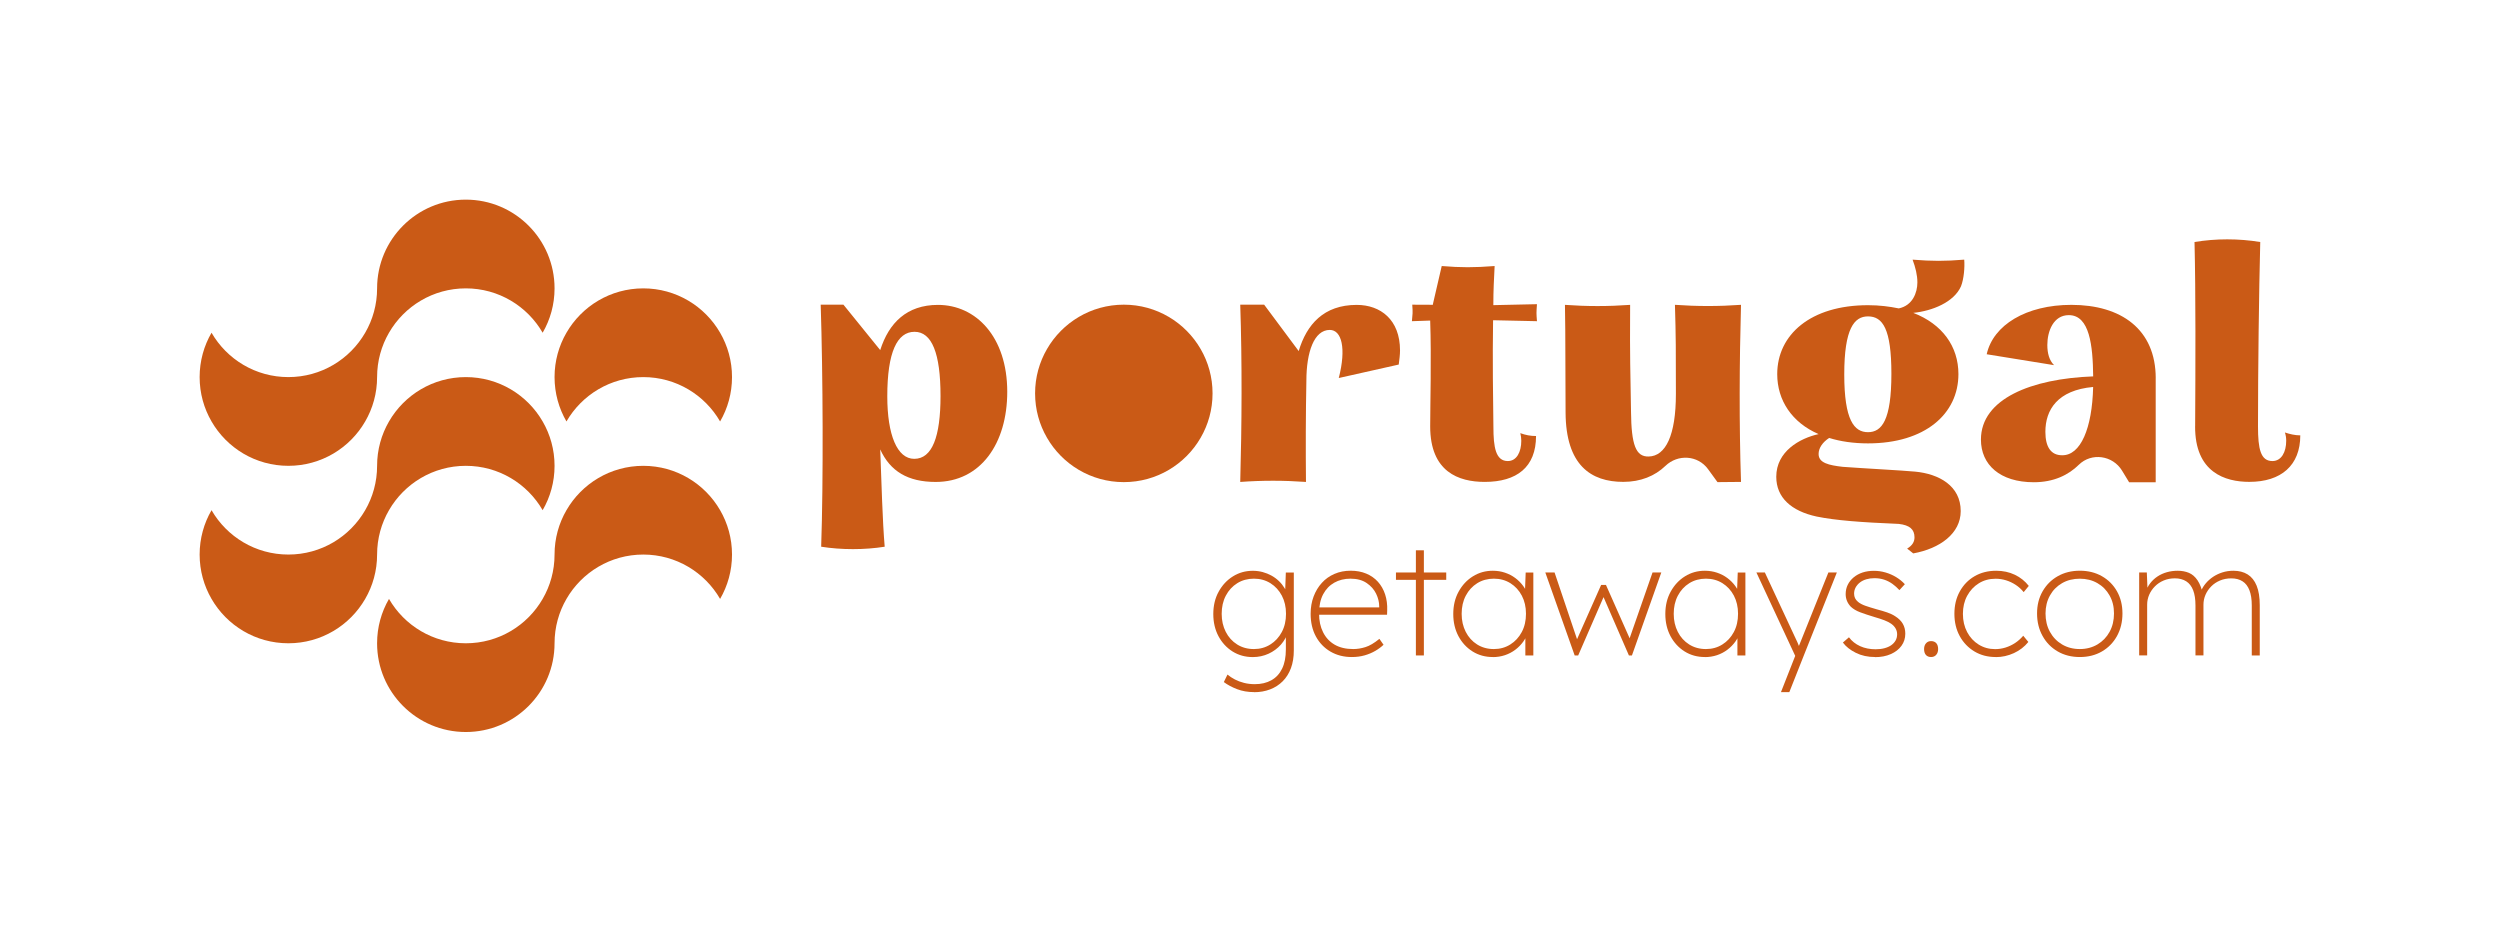 <?xml version="1.0" encoding="UTF-8"?>
<svg id="Camada_1" data-name="Camada 1" xmlns="http://www.w3.org/2000/svg" xmlns:xlink="http://www.w3.org/1999/xlink" viewBox="0 0 676.22 252">
  <defs>
    <style>
      .cls-1 {
        fill: none;
      }

      .cls-2 {
        fill: #ca5a16;
      }

      .cls-3 {
        clip-path: url(#clippath);
      }
    </style>
    <clipPath id="clippath">
      <rect class="cls-1" width="676.22" height="252"/>
    </clipPath>
  </defs>
  <g class="cls-3">
    <path class="cls-2" d="M150,78c0,4.37-1.17,8.47-3.22,12-4.14-7.17-11.9-12-20.78-12s-16.64,4.83-20.78,12c-2.05,3.53-3.22,7.63-3.22,12s-1.17,8.47-3.22,12c-4.14,7.18-11.9,12-20.78,12s-16.64-4.82-20.78-12c-2.05-3.53-3.22-7.63-3.22-12s1.17-8.47,3.22-12c4.14,7.18,11.9,12,20.78,12s16.64-4.82,20.78-12c2.05-3.53,3.22-7.63,3.22-12,0-13.25,10.75-24,24-24s24,10.75,24,24"/>
    <path class="cls-2" d="M198,102c0,4.37-1.17,8.47-3.22,12-4.14-7.17-11.9-12-20.78-12s-16.64,4.83-20.78,12c-2.05-3.53-3.22-7.63-3.22-12s1.17-8.47,3.22-12c4.14-7.17,11.9-12,20.78-12s16.64,4.83,20.78,12c2.05,3.53,3.22,7.63,3.22,12"/>
    <path class="cls-2" d="M150,126c0,4.37-1.17,8.47-3.22,12-4.14-7.17-11.9-12-20.78-12s-16.64,4.83-20.78,12c-2.05,3.53-3.22,7.63-3.22,12s-1.17,8.47-3.22,12c-4.14,7.18-11.9,12-20.78,12s-16.64-4.82-20.78-12c-2.05-3.53-3.22-7.63-3.22-12s1.17-8.47,3.22-12c4.14,7.18,11.9,12,20.78,12s16.64-4.82,20.78-12c2.05-3.53,3.22-7.63,3.22-12s1.17-8.47,3.22-12c4.14-7.17,11.9-12,20.78-12s16.64,4.83,20.78,12c2.05,3.53,3.22,7.63,3.22,12"/>
    <path class="cls-2" d="M198,150c0,4.37-1.17,8.47-3.22,12-4.14-7.17-11.9-12-20.78-12s-16.64,4.83-20.78,12c-2.05,3.53-3.22,7.63-3.22,12,0,13.26-10.75,24-24,24s-24-10.74-24-24c0-4.37,1.17-8.47,3.22-12,4.14,7.18,11.9,12,20.78,12s16.64-4.82,20.78-12c2.05-3.53,3.22-7.63,3.22-12s1.17-8.47,3.22-12c4.14-7.17,11.9-12,20.78-12s16.64,4.83,20.78,12c2.05,3.53,3.22,7.63,3.22,12"/>
    <path class="cls-2" d="M339.27,187.21c-1.73,0-3.28-.27-4.66-.8-1.38-.53-2.57-1.17-3.58-1.92l.99-2.03c.58.49,1.24.93,1.99,1.32.75.39,1.57.7,2.48.93.91.23,1.88.35,2.91.35,1.73,0,3.22-.35,4.49-1.06,1.27-.71,2.24-1.76,2.91-3.15.68-1.4,1.01-3.13,1.01-5.2v-4.23l.6-.56c-.38,1.3-1.02,2.46-1.94,3.5-.92,1.04-2.04,1.86-3.34,2.46-1.31.6-2.73.91-4.25.91-2.04,0-3.87-.5-5.48-1.51-1.61-1.01-2.88-2.39-3.82-4.14-.93-1.75-1.4-3.75-1.4-6s.48-4.29,1.45-6.04c.96-1.75,2.25-3.14,3.86-4.14,1.61-1.01,3.41-1.51,5.39-1.51.92,0,1.8.12,2.65.34.85.23,1.64.55,2.37.95.73.4,1.4.89,2.01,1.47.61.58,1.11,1.21,1.53,1.9.42.69.74,1.42.97,2.2l-.82-.56.21-5.83h2.16v21.06c0,1.81-.26,3.42-.78,4.81-.52,1.4-1.26,2.58-2.22,3.54-.96.96-2.1,1.7-3.41,2.2-1.31.5-2.74.76-4.29.76M339.18,175.56c1.64,0,3.11-.41,4.42-1.23,1.31-.82,2.35-1.94,3.11-3.37.76-1.42,1.14-3.07,1.14-4.94s-.38-3.47-1.12-4.9c-.75-1.42-1.78-2.55-3.09-3.37-1.31-.82-2.8-1.23-4.47-1.23s-3.2.41-4.51,1.23c-1.31.82-2.34,1.94-3.09,3.37-.75,1.42-1.12,3.06-1.12,4.9s.37,3.44,1.1,4.88c.73,1.44,1.76,2.58,3.07,3.41,1.31.83,2.83,1.25,4.55,1.25"/>
    <path class="cls-2" d="M365.64,177.72c-2.16,0-4.08-.49-5.76-1.47-1.68-.98-3-2.35-3.95-4.1-.95-1.75-1.42-3.8-1.42-6.13,0-1.7.27-3.25.8-4.66.53-1.41,1.27-2.64,2.22-3.69.95-1.05,2.09-1.86,3.43-2.44,1.34-.58,2.8-.86,4.38-.86s2.96.26,4.21.78c1.25.52,2.31,1.26,3.17,2.22.86.96,1.51,2.1,1.94,3.41.43,1.31.62,2.75.56,4.34l-.04,1.16h-19.08v-1.99h17.91l-.95.78v-1.04c0-1.15-.28-2.3-.84-3.45-.56-1.15-1.42-2.11-2.57-2.89-1.15-.78-2.61-1.17-4.36-1.17-1.64,0-3.1.36-4.38,1.08s-2.29,1.77-3.02,3.15c-.73,1.38-1.1,3.09-1.1,5.14s.36,3.66,1.08,5.11c.72,1.45,1.76,2.57,3.13,3.37,1.37.79,3.04,1.19,5.03,1.19,1.07,0,2.16-.17,3.28-.52,1.12-.34,2.39-1.09,3.8-2.24l1.12,1.6c-.63.6-1.38,1.16-2.24,1.66-.86.5-1.83.91-2.89,1.21-1.07.3-2.22.45-3.45.45"/>
    <path class="cls-2" d="M377.59,154.85h13.6v1.99h-13.6v-1.99ZM382.98,148.85h2.16v28.44h-2.16v-28.44Z"/>
    <path class="cls-2" d="M403.79,177.72c-2.04,0-3.87-.5-5.48-1.51-1.61-1.01-2.88-2.39-3.82-4.14-.93-1.75-1.4-3.75-1.4-6s.48-4.29,1.45-6.04c.96-1.75,2.25-3.14,3.86-4.14,1.61-1.01,3.41-1.51,5.39-1.51,1.15,0,2.24.17,3.28.52,1.04.35,1.97.83,2.8,1.45.83.62,1.55,1.34,2.16,2.18.6.84,1.04,1.74,1.29,2.72l-.86-.56.22-5.83h2.07v22.44h-2.16v-5.61l.73-.82c-.26.95-.69,1.84-1.29,2.68-.6.83-1.32,1.57-2.16,2.2-.83.63-1.77,1.12-2.8,1.47-1.04.34-2.13.52-3.28.52M404.09,175.56c1.64,0,3.11-.41,4.42-1.23,1.31-.82,2.35-1.94,3.11-3.37.76-1.42,1.14-3.07,1.14-4.94s-.38-3.47-1.12-4.9c-.75-1.42-1.78-2.55-3.09-3.37-1.31-.82-2.8-1.23-4.47-1.23s-3.2.41-4.51,1.23c-1.31.82-2.34,1.94-3.09,3.37-.75,1.42-1.12,3.06-1.12,4.9s.37,3.44,1.1,4.88c.73,1.44,1.76,2.58,3.07,3.41,1.31.83,2.83,1.25,4.55,1.25"/>
    <polygon class="cls-2" points="425.93 177.29 417.99 154.85 420.49 154.85 427.09 174.44 425.93 174.35 433.09 158.21 434.39 158.21 441.55 174.35 440.17 174.44 446.99 154.85 449.36 154.85 441.42 177.29 440.6 177.29 432.96 159.72 434.52 159.72 426.88 177.29 425.93 177.29"/>
    <path class="cls-2" d="M461.15,177.72c-2.04,0-3.87-.5-5.48-1.51-1.61-1.01-2.88-2.39-3.82-4.14-.93-1.75-1.4-3.75-1.4-6s.48-4.29,1.45-6.04c.96-1.75,2.25-3.14,3.86-4.14,1.61-1.01,3.41-1.51,5.39-1.51,1.15,0,2.24.17,3.28.52,1.04.35,1.97.83,2.8,1.45.83.62,1.55,1.34,2.16,2.18.6.84,1.04,1.74,1.29,2.72l-.86-.56.22-5.83h2.07v22.44h-2.16v-5.61l.73-.82c-.26.95-.69,1.84-1.29,2.68-.6.83-1.32,1.57-2.16,2.2-.83.63-1.77,1.12-2.8,1.47-1.04.34-2.13.52-3.28.52M461.45,175.56c1.64,0,3.11-.41,4.42-1.23,1.31-.82,2.35-1.94,3.11-3.37.76-1.42,1.14-3.07,1.14-4.94s-.38-3.47-1.12-4.9c-.75-1.42-1.78-2.55-3.09-3.37-1.31-.82-2.8-1.23-4.47-1.23s-3.2.41-4.51,1.23c-1.31.82-2.34,1.94-3.09,3.37-.75,1.42-1.12,3.06-1.12,4.9s.37,3.44,1.1,4.88c.73,1.44,1.76,2.58,3.07,3.41,1.31.83,2.83,1.25,4.55,1.25"/>
    <path class="cls-2" d="M481.73,187.21l4.19-10.66.47,2.59-11.31-24.3h2.29l8.33,17.87c.32.63.6,1.27.84,1.9.24.63.51,1.28.8,1.94l-1.29-.52c.17-.4.34-.81.5-1.23.16-.42.32-.83.5-1.23l7.51-18.73h2.29l-8.93,22.44-3.93,9.93h-2.24Z"/>
    <path class="cls-2" d="M507.2,177.72c-1.96,0-3.7-.38-5.22-1.14-1.53-.76-2.69-1.69-3.5-2.78l1.64-1.42c.78,1.04,1.78,1.83,3.02,2.4,1.24.56,2.63.84,4.19.84.86,0,1.65-.09,2.37-.28.72-.19,1.33-.45,1.83-.8.5-.35.9-.77,1.19-1.27.29-.5.43-1.07.43-1.7,0-1.12-.53-2.07-1.6-2.85-.49-.34-1.11-.66-1.86-.95-.75-.29-1.63-.57-2.63-.86-1.53-.46-2.82-.89-3.89-1.29-1.07-.4-1.91-.91-2.55-1.51-.46-.49-.81-1.01-1.04-1.58-.23-.56-.35-1.17-.35-1.83,0-.92.19-1.76.56-2.52.37-.76.91-1.43,1.6-2.01.69-.57,1.49-1.01,2.42-1.32.92-.3,1.94-.45,3.06-.45s2.11.15,3.15.45c1.04.3,2,.73,2.89,1.27.89.55,1.67,1.18,2.33,1.9l-1.47,1.6c-.58-.63-1.2-1.19-1.88-1.68-.68-.49-1.42-.87-2.22-1.14-.81-.27-1.7-.41-2.68-.41-.78,0-1.5.1-2.18.3-.68.2-1.26.5-1.75.88-.49.39-.87.84-1.14,1.34-.27.5-.41,1.06-.41,1.66,0,.46.09.87.26,1.23.17.36.45.7.82,1.01.49.4,1.14.75,1.96,1.04.82.29,1.83.6,3.04.95,1.09.29,2.06.57,2.89.86.83.29,1.55.63,2.16,1.04.92.58,1.6,1.25,2.05,2.03.45.78.67,1.67.67,2.68,0,1.24-.35,2.33-1.04,3.28-.69.95-1.65,1.7-2.89,2.24-1.24.55-2.66.82-4.27.82"/>
    <path class="cls-2" d="M522.34,177.72c-.6,0-1.07-.19-1.4-.56-.33-.37-.5-.91-.5-1.6,0-.63.17-1.15.52-1.55.34-.4.8-.6,1.38-.6s1.07.19,1.4.56.5.91.5,1.6c0,.63-.17,1.15-.52,1.55-.34.4-.81.6-1.38.6"/>
    <path class="cls-2" d="M539.82,177.72c-2.16,0-4.08-.5-5.76-1.51-1.68-1.01-3.01-2.39-3.97-4.14-.96-1.75-1.45-3.77-1.45-6.04s.48-4.29,1.45-6.04c.96-1.75,2.29-3.13,3.99-4.12,1.7-.99,3.65-1.49,5.87-1.49,1.84,0,3.52.36,5.03,1.08,1.51.72,2.77,1.73,3.78,3.02l-1.38,1.68c-.63-.78-1.35-1.43-2.16-1.96-.81-.53-1.67-.94-2.59-1.23-.92-.29-1.87-.43-2.85-.43-1.7,0-3.21.41-4.53,1.23s-2.37,1.94-3.15,3.37c-.78,1.43-1.16,3.06-1.16,4.9s.38,3.48,1.14,4.92c.76,1.44,1.81,2.57,3.13,3.39s2.81,1.23,4.45,1.23c.95,0,1.88-.14,2.81-.43.92-.29,1.78-.7,2.59-1.23.8-.53,1.54-1.19,2.2-1.96l1.38,1.68c-1.04,1.29-2.34,2.3-3.91,3.02-1.57.72-3.2,1.08-4.9,1.08"/>
    <path class="cls-2" d="M562.57,177.72c-2.24,0-4.24-.5-5.98-1.51-1.74-1.01-3.11-2.4-4.1-4.19-.99-1.78-1.49-3.81-1.49-6.08s.5-4.24,1.49-5.98c.99-1.74,2.36-3.11,4.1-4.1,1.74-.99,3.73-1.49,5.98-1.49s4.24.5,5.98,1.49c1.74.99,3.1,2.36,4.08,4.1.98,1.74,1.47,3.73,1.47,5.98s-.49,4.3-1.47,6.08c-.98,1.78-2.34,3.18-4.08,4.19-1.74,1.01-3.73,1.51-5.98,1.51M562.57,175.56c1.78,0,3.37-.42,4.77-1.25,1.4-.83,2.49-1.97,3.28-3.41.79-1.44,1.19-3.09,1.19-4.96s-.39-3.43-1.19-4.86c-.79-1.42-1.89-2.54-3.28-3.34-1.4-.81-2.99-1.21-4.77-1.21s-3.42.4-4.81,1.21c-1.4.81-2.49,1.92-3.28,3.34-.79,1.42-1.19,3.04-1.19,4.86s.39,3.52,1.19,4.96c.79,1.44,1.88,2.58,3.28,3.41,1.4.83,3,1.25,4.81,1.25"/>
    <path class="cls-2" d="M578.62,177.29v-22.44h2.07l.22,5.44-.52-.09c.26-.92.67-1.74,1.23-2.46.56-.72,1.22-1.33,1.98-1.83.76-.5,1.6-.88,2.53-1.14.92-.26,1.9-.39,2.93-.39,1.09,0,2.09.19,3,.56.91.38,1.69,1.05,2.35,2.03.66.98,1.18,2.36,1.55,4.14l-.86-.6.3-.73c.29-.69.7-1.36,1.25-2.01.55-.65,1.19-1.22,1.94-1.73.75-.5,1.59-.91,2.53-1.21.93-.3,1.93-.45,3-.45,1.49,0,2.78.33,3.84.99,1.06.66,1.88,1.68,2.44,3.06.56,1.38.84,3.14.84,5.26v13.6h-2.16v-13.51c0-1.67-.21-3.04-.63-4.12-.42-1.08-1.03-1.89-1.86-2.42-.82-.53-1.83-.8-3.04-.8-1.12,0-2.14.19-3.06.58-.92.39-1.71.91-2.37,1.58-.66.66-1.18,1.42-1.55,2.26-.37.85-.56,1.75-.56,2.7v13.72h-2.16v-13.51c0-1.67-.21-3.04-.63-4.12-.42-1.08-1.04-1.89-1.88-2.42-.84-.53-1.86-.8-3.06-.8-1.09,0-2.1.19-3.02.58s-1.71.91-2.37,1.58c-.66.66-1.18,1.42-1.55,2.26-.37.85-.56,1.75-.56,2.7v13.72h-2.16Z"/>
    <path class="cls-2" d="M222,82.41h6.14l9.95,12.29c2.34-7.37,7.2-12.23,15.62-12.23,10.24,0,18.74,8.59,18.74,23.51,0,13.97-7.2,24.38-19.35,24.38-7.55,0-12.32-2.9-15.01-8.8.35,9.02.61,19.29,1.21,26.32-5.46.87-11.71.87-17.18,0,.61-17.78.48-46.73-.13-65.47M254.4,107.1c0-11.54-2.34-17.35-7.03-17.35s-7.37,5.47-7.37,17.44c0,10.5,2.69,16.92,7.29,16.92,4.86,0,7.11-5.98,7.11-17"/>
    <path class="cls-2" d="M335.47,82.41h6.47l9.34,12.55c2.17-7.2,6.77-12.49,15.7-12.49,6.42,0,11.71,3.99,11.71,12.32,0,1.21-.17,2.43-.35,3.82l-16.22,3.64c2.08-8.07.78-13.01-2.43-13.01-4.25,0-6.33,5.99-6.33,13.79-.17,8.41-.2,18.48-.11,27.33-5.98-.43-11.88-.43-17.78,0,.43-15.35.52-32.59,0-47.94"/>
    <path class="cls-2" d="M403.86,86.63c-.17,10.24,0,22.21.09,28.8,0,5.55.61,9.28,3.9,9.28,2.43,0,3.64-2.52,3.64-5.47,0-.69-.09-1.39-.26-2.08,1.39.52,2.78.78,4.25.78,0,8.42-5.21,12.41-13.88,12.41-7.03,0-14.75-2.69-14.75-15.01,0-5.47.35-18.65,0-28.63-1.65.09-3.3.09-4.94.17.17-2.25.27-1.96.09-4.48,1.91.09,3.72-.03,5.54.06l2.43-10.5c5.21.43,8.76.43,14.31,0-.17,3.64-.35,6.33-.35,10.58l11.8-.26c-.17,2.51-.17,2.34,0,4.6l-11.88-.26Z"/>
    <path class="cls-2" d="M470.92,130.35l-6.36.06-2.56-3.52c-2.76-3.78-8.16-4.11-11.53-.87-2.84,2.73-6.7,4.32-11.39,4.32-8.76,0-15.53-4.51-15.61-18.74-.09-11.1,0-20.3-.17-29.14,5.9.43,11.73.43,17.63,0-.09,16.31.07,16.39.24,28.88.09,9.02,1.3,12.23,4.77,12.14,4.6-.09,7.37-5.73,7.37-16.92,0-11.8,0-15.61-.26-24.11,5.98.43,11.88.43,17.87,0-.43,15.35-.52,32.53,0,47.88"/>
    <path class="cls-2" d="M517.5,84.62c7.89,3.04,12.23,9.11,12.23,16.57,0,10.76-9.02,18.74-24.46,18.74-3.9,0-7.46-.52-10.5-1.47-1.74,1.13-2.86,2.69-2.86,4.34,0,2.43,2.78,3.04,6.51,3.47,5.73.43,15.88.95,19.61,1.3,6.42.61,12.32,3.82,12.32,10.67,0,6.07-5.64,10.15-12.84,11.45l-1.65-1.3c1.47-.87,1.99-1.91,1.99-3.04,0-2.17-1.3-3.3-4.25-3.64-10.32-.43-17.09-.95-22.21-1.99-6.85-1.48-10.93-5.12-10.93-10.76,0-6.85,6.33-10.41,11.45-11.54-7.2-3.12-11.19-9.11-11.19-16.22,0-10.67,9.02-18.65,24.55-18.65,3.04,0,5.81.35,8.33.87,3.73-.78,5.03-4.25,5.03-7.03,0-1.99-.52-4.08-1.3-6.16,5.29.43,8.76.43,13.97,0,.17,2.08-.09,5.21-.87,7.2-1.91,4.34-7.81,6.68-12.92,7.2M511.6,101.11c0-12.14-2.34-15.53-6.33-15.53-3.73,0-6.42,3.29-6.42,15.7s2.69,15.62,6.42,15.62,6.33-3.21,6.33-15.79"/>
    <path class="cls-2" d="M583.09,102.33v28.11h-7.19l-1.92-3.15c-2.51-4.12-8.25-4.96-11.69-1.57-2.77,2.73-6.73,4.72-12.16,4.72-9.2,0-14.31-4.77-14.31-11.54,0-11.02,13.62-16.48,30.36-17.09-.09-8.33-.95-16.57-6.59-16.57-4.16,0-5.81,4.34-5.81,8.07,0,2.26.52,4.16,1.82,5.46l-18.22-2.95c1.74-7.89,10.67-13.36,22.9-13.36,13.45,0,22.82,6.59,22.82,19.87M566.17,104.67c-9.63.87-12.92,6.16-12.92,12.14,0,4.16,1.56,6.33,4.51,6.33,5.03.09,8.15-7.29,8.41-18.48"/>
    <path class="cls-2" d="M593.76,115.25c.09-15.7.17-36.09-.17-49.79,5.81-.96,11.89-.96,17.78,0-.35,13.71-.61,34.18-.61,49.88,0,6.07.69,9.37,3.9,9.37,2.43,0,3.73-2.43,3.73-5.47,0-.78-.09-1.47-.35-2.26,1.3.43,2.69.78,4.16.78,0,8.15-5.2,12.58-13.79,12.58-6.51,0-14.75-2.52-14.66-15.1"/>
    <path class="cls-2" d="M327.98,106.41c0,4.37-1.17,8.47-3.22,12-4.14,7.18-11.9,12-20.78,12s-16.64-4.82-20.78-12c-2.05-3.53-3.22-7.63-3.22-12s1.17-8.47,3.22-12c4.14-7.17,11.9-12,20.78-12s16.64,4.83,20.78,12c2.05,3.53,3.22,7.63,3.22,12"/>
  </g>
</svg>